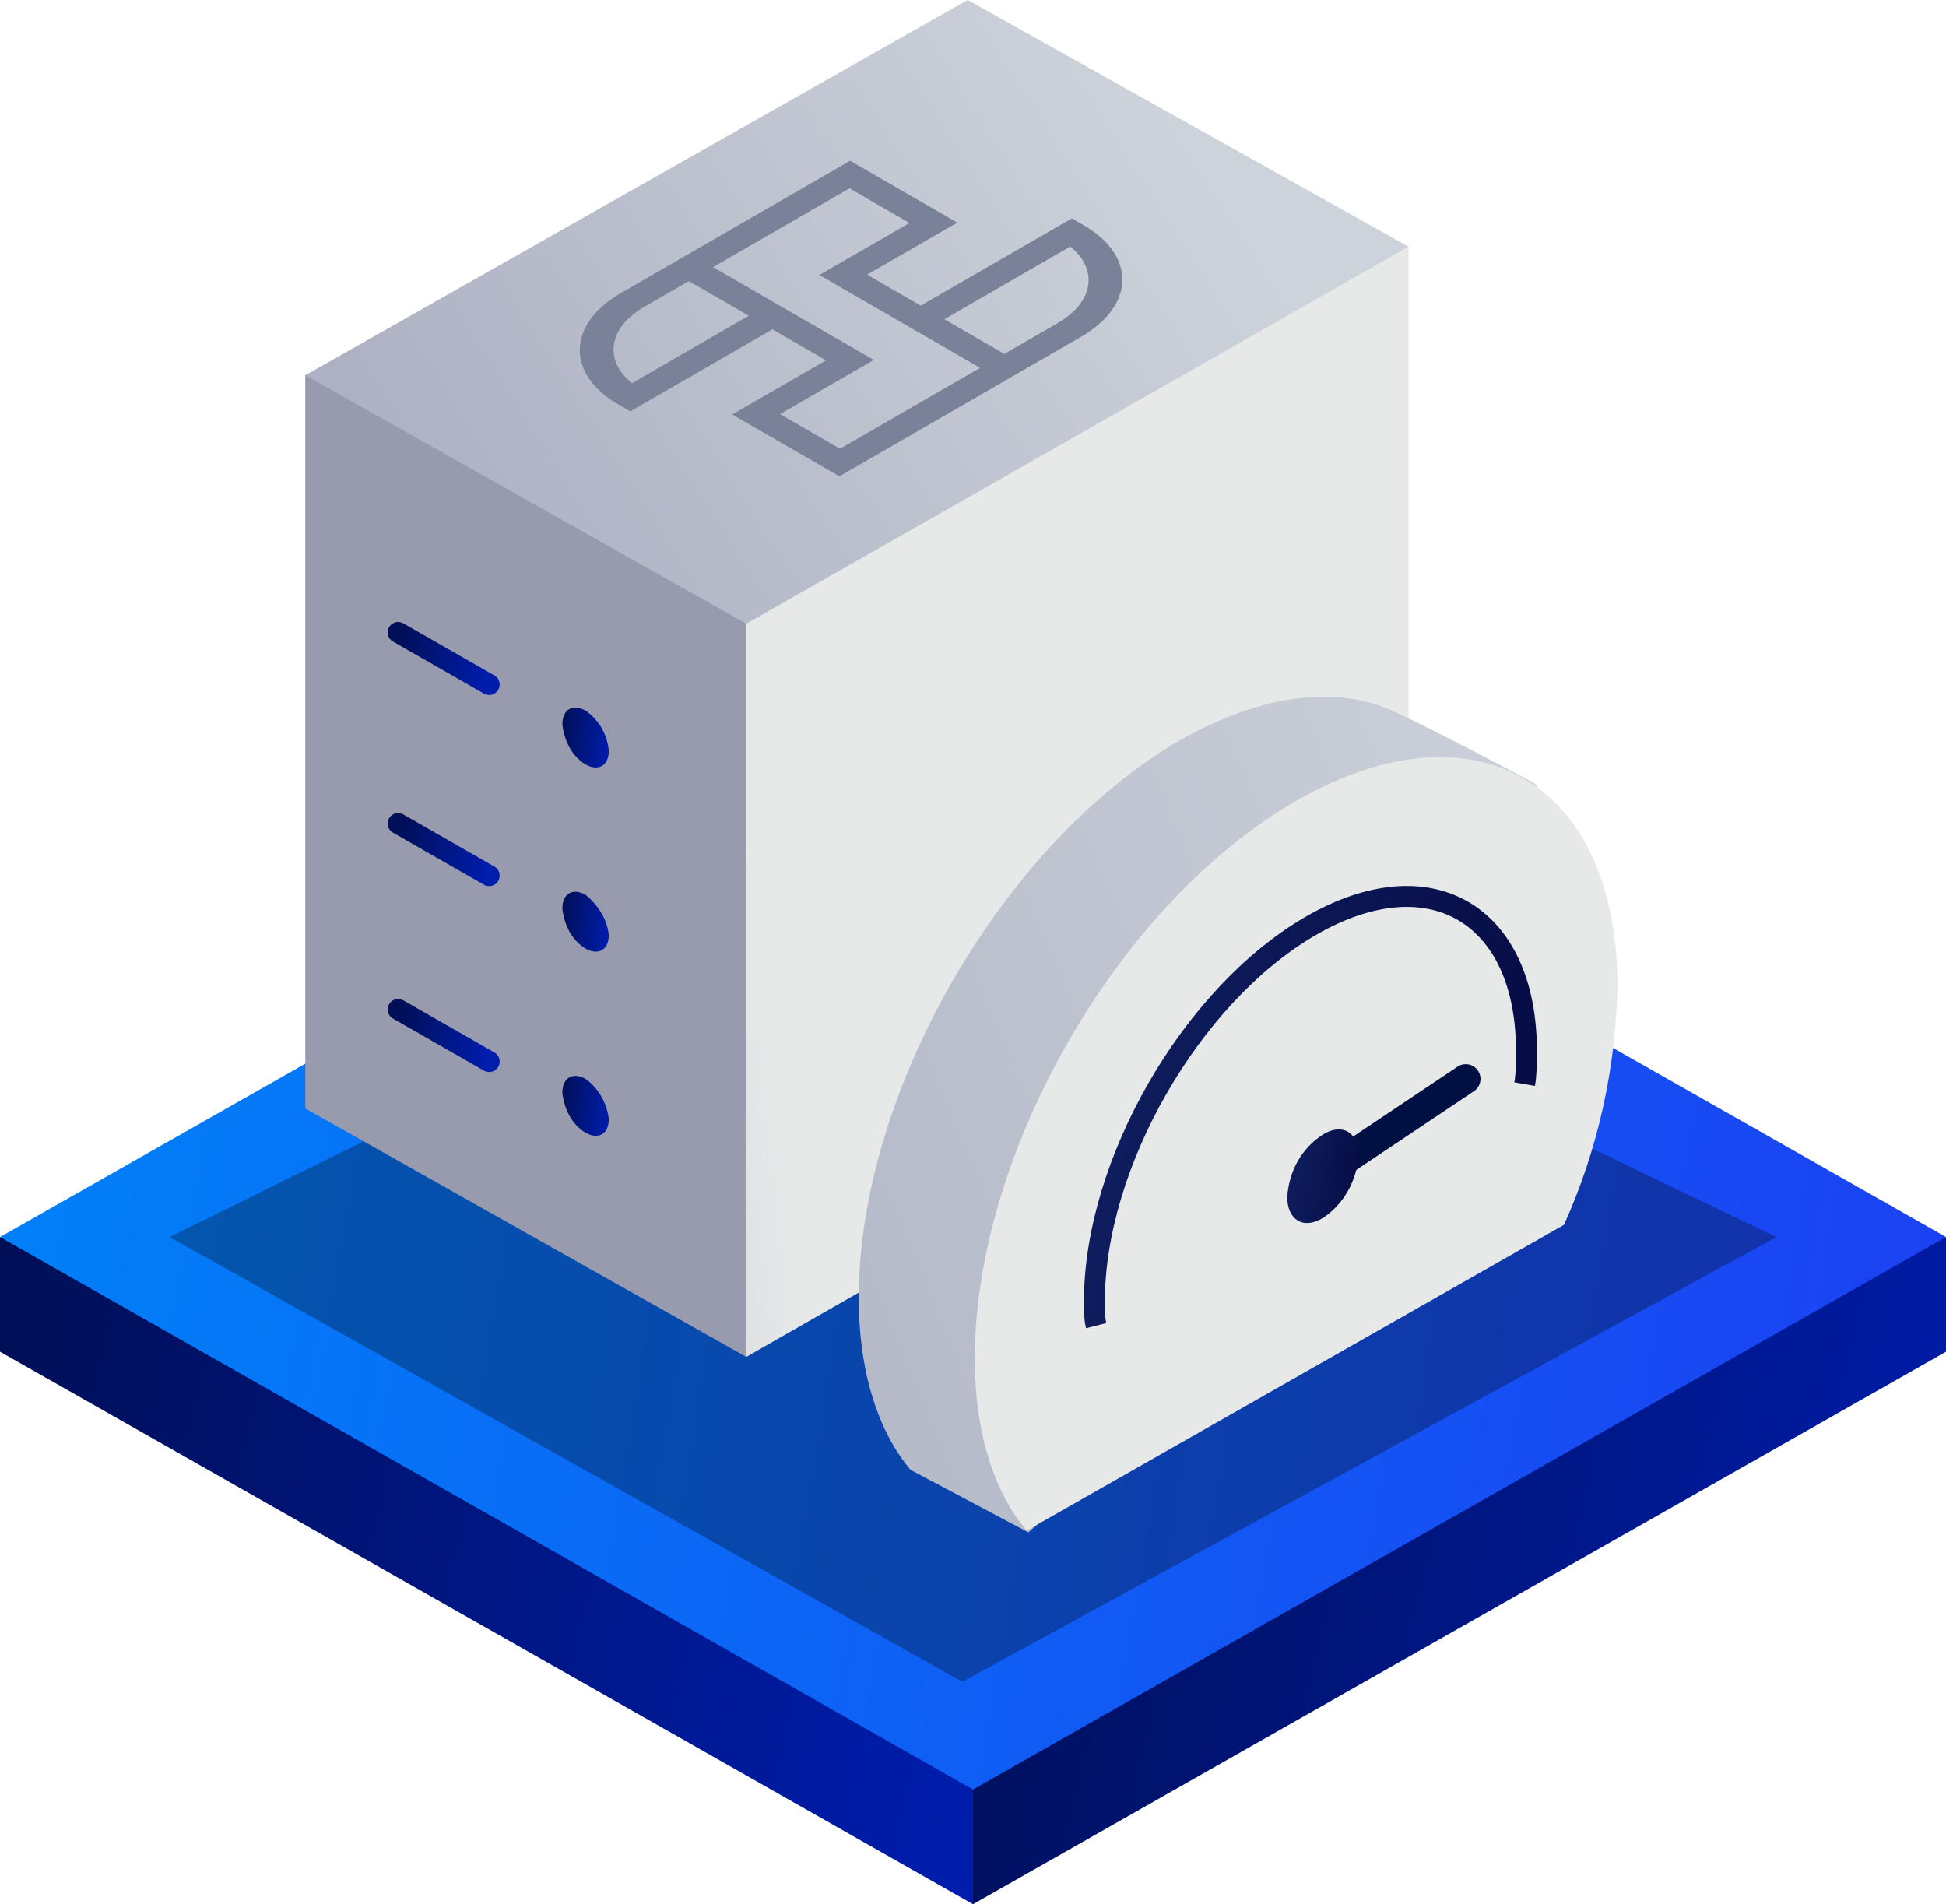 <?xml version="1.0" encoding="UTF-8"?>
<svg xmlns="http://www.w3.org/2000/svg" width="93" height="91" viewBox="0 0 93 91" fill="none">
  <path d="M46.5 76.719L0 59.117V64.597L46.5 91V76.719Z" fill="url(#paint0_linear_2388_790)"></path>
  <path d="M93 64.597V59.117L46.5 76.719V91L93 64.597Z" fill="url(#paint1_linear_2388_790)"></path>
  <path d="M0 59.117L46.5 85.52L93 59.117L46.5 32.714L0 59.117Z" fill="url(#paint2_linear_2388_790)"></path>
  <path opacity="0.3" d="M8.105 59.117L45.988 80.372L84.894 59.117L45.988 40.435L8.105 59.117Z" fill="url(#paint3_linear_2388_790)"></path>
  <path d="M35.664 29.724L67.318 11.79V46.745L35.664 64.846L35.579 64.763L35.323 30.389L35.664 29.724Z" fill="url(#paint4_linear_2388_790)"></path>
  <path d="M14.59 52.973V17.934L14.761 17.851L35.75 29.724L35.664 29.808V64.846L14.59 52.973Z" fill="url(#paint5_linear_2388_790)"></path>
  <path d="M67.318 11.79L35.664 29.808L14.59 17.934L46.244 0L67.318 11.79Z" fill="url(#paint6_linear_2388_790)"></path>
  <path d="M51.788 10.762L51.224 10.437L44.002 14.606L41.44 13.126L45.748 10.639L40.627 7.682L29.678 14.003C27.099 15.492 27.045 17.884 29.558 19.335L30.122 19.661L36.913 15.74L39.475 17.22L34.993 19.807L40.115 22.764L51.667 16.094C54.247 14.605 54.301 12.213 51.788 10.762ZM30.199 18.314C28.851 17.217 29.061 15.661 30.805 14.654L32.919 13.434L35.785 15.089L30.199 18.314ZM40.145 21.445L37.278 19.79L41.76 17.202L34.076 12.766L40.597 9.001L43.464 10.656L39.156 13.143L46.84 17.58L40.145 21.445ZM47.997 16.912L45.13 15.257L51.147 11.783C52.495 12.88 52.285 14.436 50.54 15.444L47.997 16.912Z" fill="#7A8299"></path>
  <path fill-rule="evenodd" clip-rule="evenodd" d="M69.11 55.547C70.731 51.976 71.585 48.157 71.67 44.255C71.67 42.013 74.656 38.193 73.206 37.363C71.329 36.367 67.233 34.208 66.124 33.793C63.479 32.797 60.066 33.295 56.397 35.37C47.951 40.269 41.04 52.142 41.04 62.023C41.04 65.593 41.978 68.416 43.514 70.243L49.145 73.232L69.11 55.547Z" fill="url(#paint7_linear_2388_790)"></path>
  <path fill-rule="evenodd" clip-rule="evenodd" d="M74.741 58.535C76.362 54.965 77.216 51.063 77.301 47.16C77.301 37.363 70.475 33.378 61.943 38.276C53.411 43.175 46.585 55.131 46.585 64.929C46.585 68.499 47.524 71.322 49.06 73.149L74.741 58.535Z" fill="url(#paint8_linear_2388_790)"></path>
  <path d="M72.864 51.81C72.95 51.312 72.95 50.731 72.95 50.233C72.95 43.673 68.342 40.933 62.626 44.255C56.909 47.576 52.302 55.63 52.302 62.189C52.302 62.604 52.302 63.019 52.387 63.351" stroke="url(#paint9_linear_2388_790)" stroke-miterlimit="10"></path>
  <path d="M63.223 56.128L70.049 51.561" stroke="#001042" stroke-width="1.41" stroke-linecap="round" stroke-linejoin="round"></path>
  <path fill-rule="evenodd" clip-rule="evenodd" d="M63.223 54.218C64.162 53.637 64.929 54.135 64.929 55.214C64.844 56.377 64.247 57.539 63.223 58.203C62.285 58.785 61.517 58.286 61.517 57.207C61.602 55.962 62.199 54.882 63.223 54.218Z" fill="url(#paint10_linear_2388_790)"></path>
  <path d="M23.378 32.713L19.027 30.223" stroke="url(#paint11_linear_2388_790)" stroke-miterlimit="10" stroke-linecap="round"></path>
  <path d="M23.378 41.847L19.027 39.356" stroke="url(#paint12_linear_2388_790)" stroke-miterlimit="10" stroke-linecap="round"></path>
  <path d="M23.378 50.731L19.027 48.24" stroke="url(#paint13_linear_2388_790)" stroke-miterlimit="10" stroke-linecap="round"></path>
  <path fill-rule="evenodd" clip-rule="evenodd" d="M27.985 33.959C27.388 33.627 26.876 33.876 26.876 34.623C26.962 35.37 27.303 36.118 27.985 36.533C28.583 36.865 29.095 36.616 29.095 35.869C29.009 35.038 28.583 34.374 27.985 33.959Z" fill="url(#paint14_linear_2388_790)"></path>
  <path fill-rule="evenodd" clip-rule="evenodd" d="M27.985 42.76C27.388 42.428 26.876 42.677 26.876 43.424C26.962 44.172 27.303 44.919 27.985 45.334C28.583 45.666 29.095 45.417 29.095 44.67C29.009 43.922 28.583 43.258 27.985 42.76Z" fill="url(#paint15_linear_2388_790)"></path>
  <path fill-rule="evenodd" clip-rule="evenodd" d="M27.985 51.561C27.388 51.229 26.876 51.478 26.876 52.225C26.962 52.973 27.303 53.72 27.985 54.135C28.583 54.467 29.095 54.218 29.095 53.471C29.009 52.724 28.583 51.976 27.985 51.561Z" fill="url(#paint16_linear_2388_790)"></path>
  <defs>
    <linearGradient id="paint0_linear_2388_790" x1="46.5" y1="84.246" x2="-2.45" y2="72.554" gradientUnits="userSpaceOnUse">
      <stop stop-color="#001DAC"></stop>
      <stop offset="1" stop-color="#000F57"></stop>
    </linearGradient>
    <linearGradient id="paint1_linear_2388_790" x1="93" y1="84.246" x2="44.05" y2="72.554" gradientUnits="userSpaceOnUse">
      <stop stop-color="#001DAC"></stop>
      <stop offset="1" stop-color="#000F57"></stop>
    </linearGradient>
    <linearGradient id="paint2_linear_2388_790" x1="-6.49559e-07" y1="36.577" x2="96.693" y2="52.836" gradientUnits="userSpaceOnUse">
      <stop stop-color="#0082F8"></stop>
      <stop offset="1" stop-color="#1C40F2"></stop>
    </linearGradient>
    <linearGradient id="paint3_linear_2388_790" x1="65.312" y1="76.211" x2="28.099" y2="48.54" gradientUnits="userSpaceOnUse">
      <stop></stop>
      <stop offset="1"></stop>
    </linearGradient>
    <linearGradient id="paint4_linear_2388_790" x1="75.672" y1="35.615" x2="-5.618" y2="45.211" gradientUnits="userSpaceOnUse">
      <stop offset="0.49" stop-color="#E7E9E9"></stop>
      <stop offset="0.72" stop-color="#B1B4C3"></stop>
      <stop offset="0.9" stop-color="#8F92AA"></stop>
      <stop offset="0.99" stop-color="#8285A1"></stop>
    </linearGradient>
    <linearGradient id="paint5_linear_2388_790" x1="9.047" y1="41.349" x2="8.675" y2="41.349" gradientUnits="userSpaceOnUse">
      <stop stop-color="#989AAD"></stop>
      <stop offset="1" stop-color="#98A0B7"></stop>
    </linearGradient>
    <linearGradient id="paint6_linear_2388_790" x1="56.422" y1="5.54" x2="20.667" y2="28.296" gradientUnits="userSpaceOnUse">
      <stop stop-color="#CDD3DB"></stop>
      <stop offset="1" stop-color="#ACB0C2"></stop>
    </linearGradient>
    <linearGradient id="paint7_linear_2388_790" x1="82.079" y1="42.802" x2="22.209" y2="67.373" gradientUnits="userSpaceOnUse">
      <stop stop-color="#CDD3DB"></stop>
      <stop offset="1" stop-color="#ACB0C2"></stop>
    </linearGradient>
    <linearGradient id="paint8_linear_2388_790" x1="48.214" y1="57.96" x2="106.73" y2="37.269" gradientUnits="userSpaceOnUse">
      <stop offset="0.64" stop-color="#E7E9E9"></stop>
      <stop offset="0.8" stop-color="#B1B4C3"></stop>
      <stop offset="0.93" stop-color="#8F92AA"></stop>
      <stop offset="0.99" stop-color="#8285A1"></stop>
    </linearGradient>
    <linearGradient id="paint9_linear_2388_790" x1="52.302" y1="42.242" x2="75.754" y2="47.035" gradientUnits="userSpaceOnUse">
      <stop stop-color="#102062"></stop>
      <stop offset="1" stop-color="#060B43"></stop>
    </linearGradient>
    <linearGradient id="paint10_linear_2388_790" x1="61.517" y1="53.842" x2="65.46" y2="54.453" gradientUnits="userSpaceOnUse">
      <stop stop-color="#102062"></stop>
      <stop offset="1" stop-color="#060B43"></stop>
    </linearGradient>
    <linearGradient id="paint11_linear_2388_790" x1="23.378" y1="32.186" x2="18.902" y2="30.905" gradientUnits="userSpaceOnUse">
      <stop stop-color="#001DAC"></stop>
      <stop offset="1" stop-color="#000F57"></stop>
    </linearGradient>
    <linearGradient id="paint12_linear_2388_790" x1="23.378" y1="41.319" x2="18.902" y2="40.039" gradientUnits="userSpaceOnUse">
      <stop stop-color="#001DAC"></stop>
      <stop offset="1" stop-color="#000F57"></stop>
    </linearGradient>
    <linearGradient id="paint13_linear_2388_790" x1="23.378" y1="50.203" x2="18.902" y2="48.923" gradientUnits="userSpaceOnUse">
      <stop stop-color="#001DAC"></stop>
      <stop offset="1" stop-color="#000F57"></stop>
    </linearGradient>
    <linearGradient id="paint14_linear_2388_790" x1="29.095" y1="36.071" x2="26.665" y2="35.762" gradientUnits="userSpaceOnUse">
      <stop stop-color="#001DAC"></stop>
      <stop offset="1" stop-color="#000F57"></stop>
    </linearGradient>
    <linearGradient id="paint15_linear_2388_790" x1="29.095" y1="44.872" x2="26.665" y2="44.564" gradientUnits="userSpaceOnUse">
      <stop stop-color="#001DAC"></stop>
      <stop offset="1" stop-color="#000F57"></stop>
    </linearGradient>
    <linearGradient id="paint16_linear_2388_790" x1="29.095" y1="53.673" x2="26.665" y2="53.365" gradientUnits="userSpaceOnUse">
      <stop stop-color="#001DAC"></stop>
      <stop offset="1" stop-color="#000F57"></stop>
    </linearGradient>
  </defs>
</svg>
